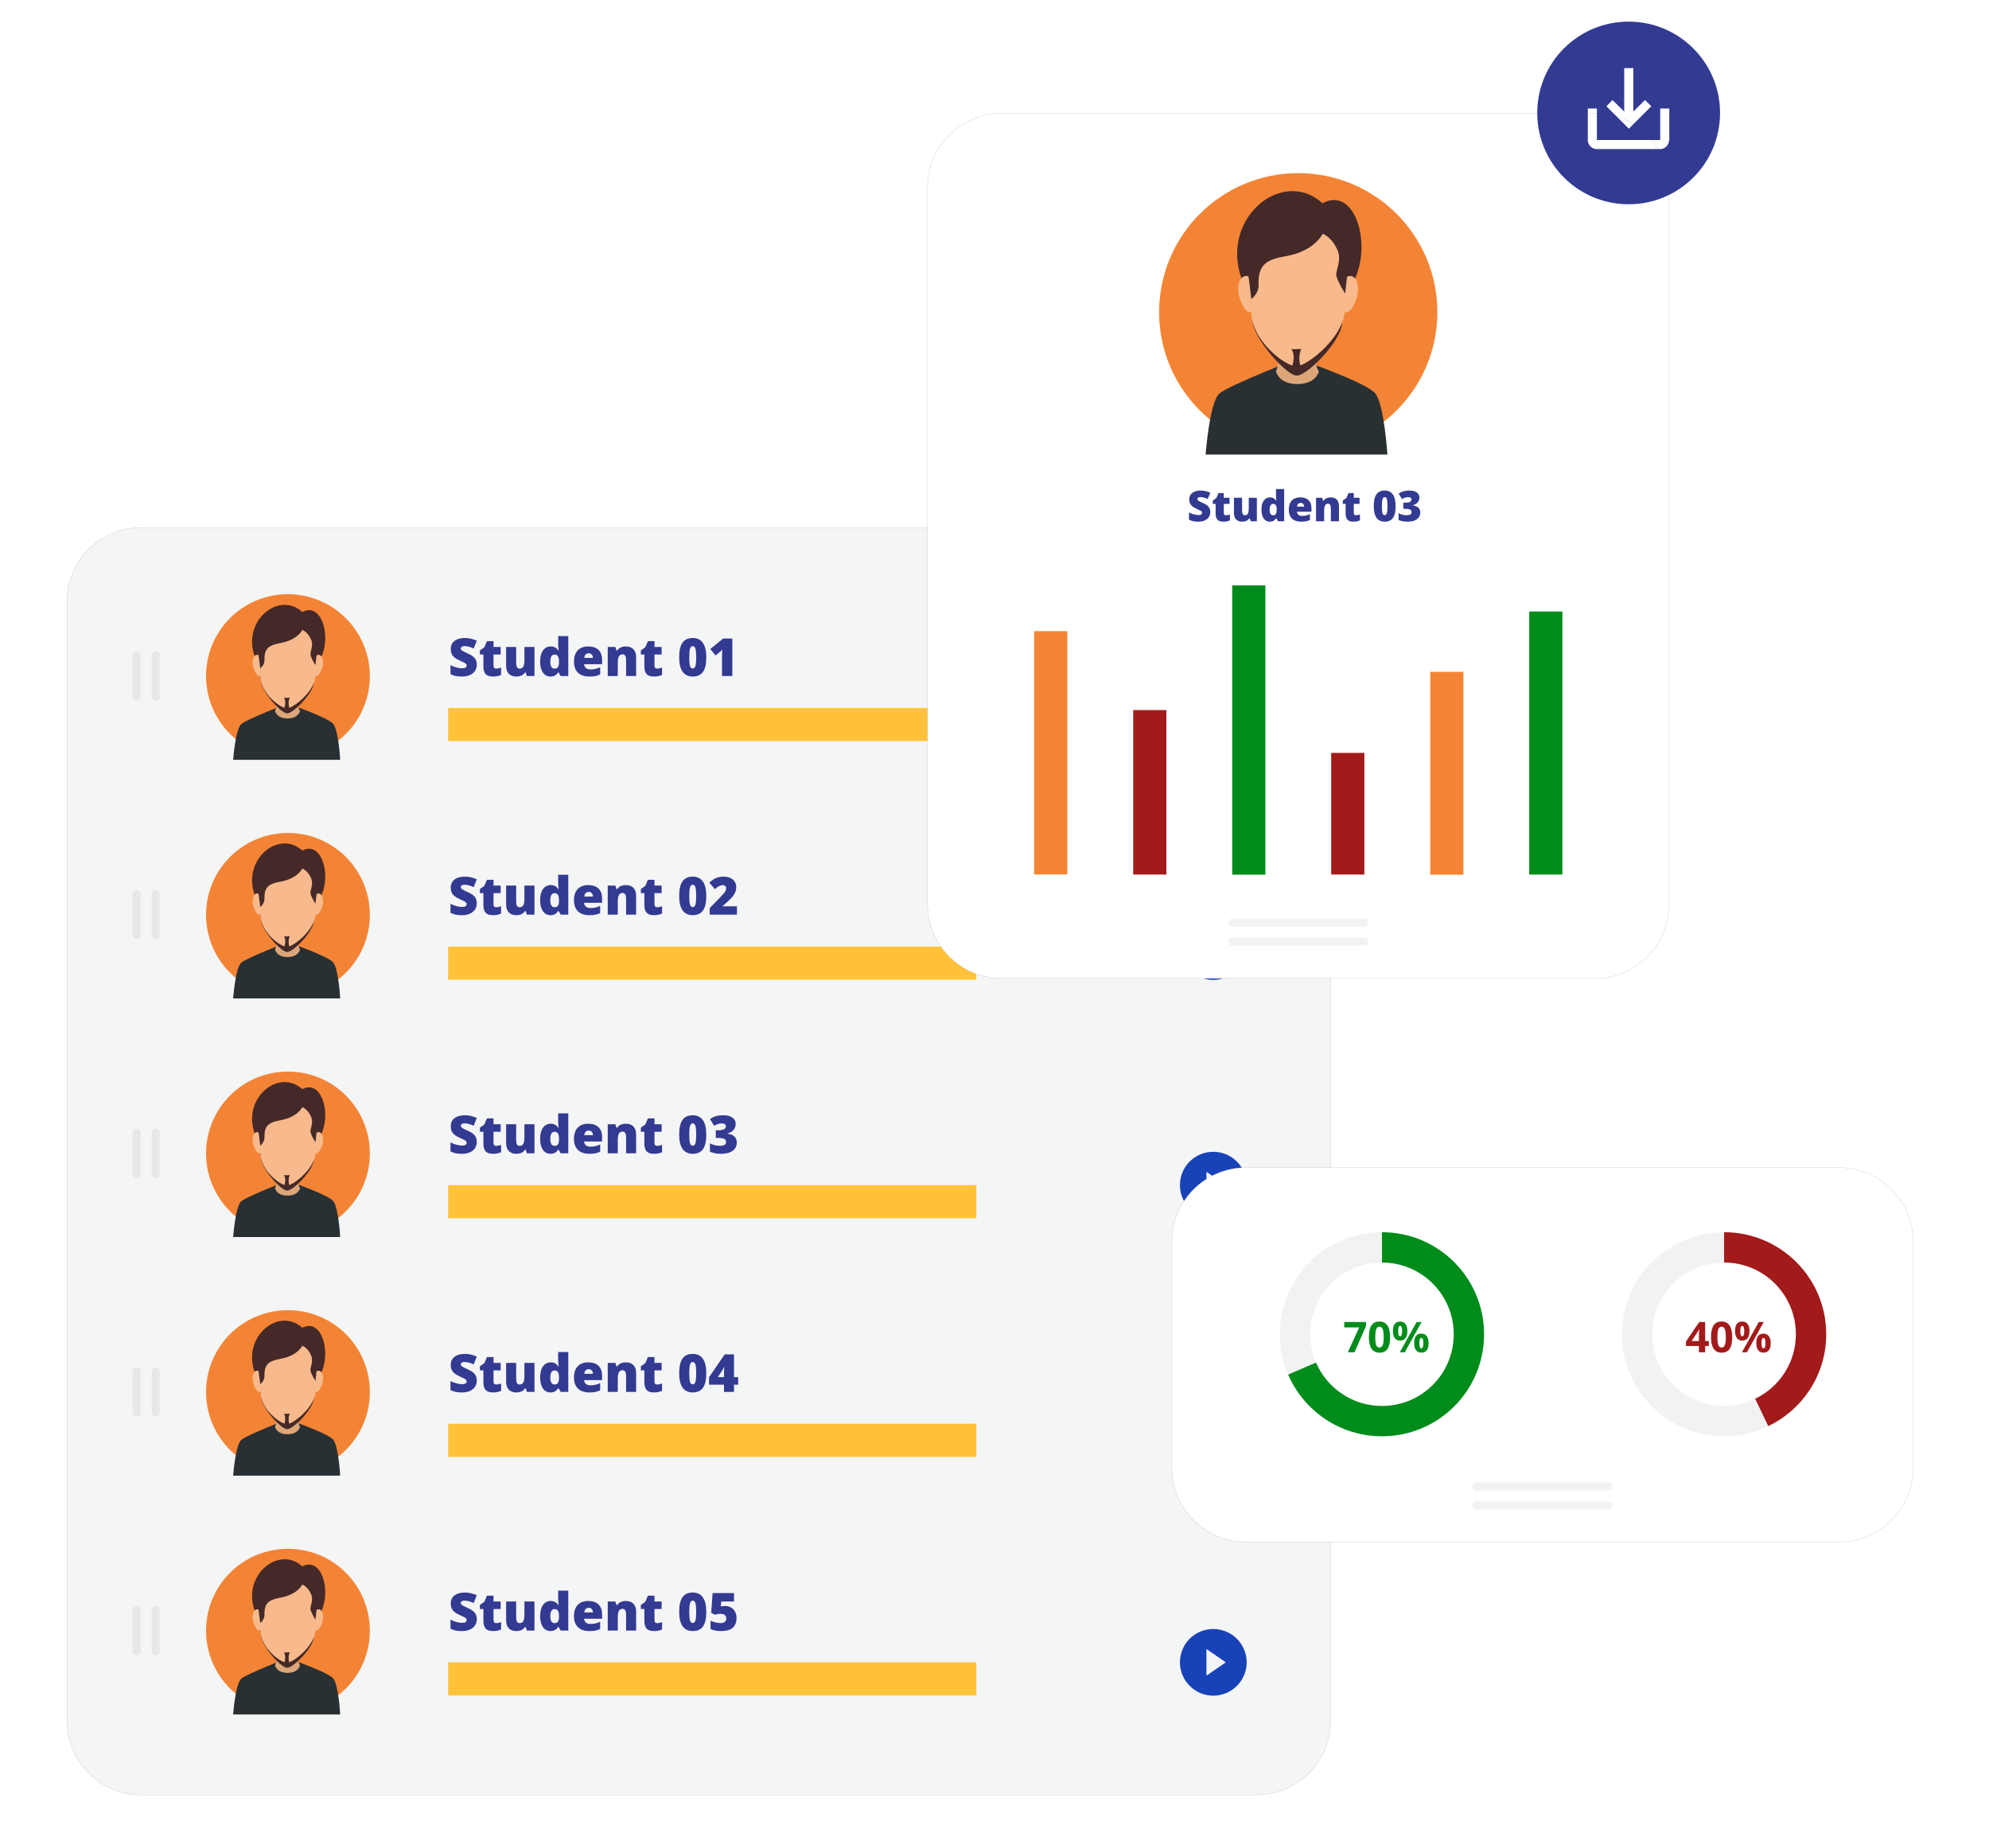 <svg width="536" height="498" viewBox="0 0 536 498" fill="none" xmlns="http://www.w3.org/2000/svg">
<path d="M338.57 483.734H38.037C26.975 483.734 18.038 474.75 18.038 463.751V162.152C18.038 151.099 27.029 142.169 38.037 142.169H338.57C349.632 142.169 358.569 151.153 358.569 162.152V463.696C358.623 474.75 349.632 483.734 338.57 483.734Z" fill="#F4F5F5"/>
<path fill-rule="evenodd" clip-rule="evenodd" d="M38.037 142.196C27.044 142.196 18.065 151.114 18.065 162.152V463.751C18.065 474.735 26.99 483.707 38.037 483.707H338.569C349.617 483.707 358.596 474.735 358.541 463.696V162.152C358.541 151.168 349.617 142.196 338.569 142.196H38.037ZM18.01 162.152C18.01 151.084 27.014 142.142 38.037 142.142H338.569C349.647 142.142 358.596 151.138 358.596 162.152V463.696C358.65 474.765 349.647 483.761 338.569 483.761H38.037C26.959 483.761 18.01 474.765 18.01 463.751V162.152Z" fill="#A7A9AC"/>
<path d="M128.485 179.127C128.485 179.754 128.326 180.311 128.008 180.8C127.69 181.283 127.231 181.661 126.631 181.933C126.032 182.201 125.328 182.334 124.521 182.334C123.848 182.334 123.283 182.288 122.826 182.196C122.37 182.099 121.895 181.933 121.401 181.698V179.265C121.922 179.532 122.464 179.742 123.027 179.894C123.59 180.042 124.106 180.115 124.577 180.115C124.982 180.115 125.28 180.046 125.469 179.908C125.658 179.765 125.753 179.583 125.753 179.362C125.753 179.224 125.713 179.104 125.635 179.002C125.561 178.896 125.439 178.79 125.268 178.684C125.102 178.578 124.655 178.362 123.926 178.035C123.267 177.735 122.771 177.445 122.439 177.164C122.111 176.882 121.867 176.56 121.706 176.196C121.549 175.832 121.47 175.401 121.47 174.903C121.47 173.972 121.809 173.246 122.487 172.726C123.165 172.205 124.097 171.945 125.282 171.945C126.329 171.945 127.397 172.187 128.485 172.67L127.648 174.779C126.703 174.346 125.886 174.129 125.199 174.129C124.844 174.129 124.586 174.191 124.424 174.316C124.263 174.44 124.182 174.594 124.182 174.779C124.182 174.977 124.284 175.154 124.487 175.311C124.694 175.468 125.252 175.753 126.161 176.168C127.032 176.56 127.637 176.982 127.973 177.433C128.315 177.88 128.485 178.445 128.485 179.127Z" fill="#333A92"/>
<path d="M133.729 180.198C134.094 180.198 134.529 180.108 135.037 179.929V181.899C134.672 182.055 134.324 182.166 133.992 182.231C133.665 182.3 133.28 182.334 132.837 182.334C131.928 182.334 131.273 182.113 130.872 181.671C130.471 181.224 130.27 180.539 130.27 179.618V176.389H129.322V175.29L130.526 174.44L131.225 172.795H132.996V174.364H134.919V176.389H132.996V179.438C132.996 179.945 133.24 180.198 133.729 180.198Z" fill="#333A92"/>
<path d="M141.99 182.196L141.651 181.221H141.491C141.265 181.581 140.949 181.857 140.544 182.051C140.142 182.24 139.67 182.334 139.125 182.334C138.263 182.334 137.592 182.085 137.112 181.588C136.633 181.085 136.393 180.378 136.393 179.465V174.364H139.098V178.643C139.098 179.154 139.169 179.542 139.312 179.804C139.46 180.067 139.7 180.198 140.032 180.198C140.498 180.198 140.83 180.016 141.028 179.652C141.226 179.283 141.325 178.664 141.325 177.793V174.364H144.03V182.196H141.99Z" fill="#333A92"/>
<path d="M148.333 182.334C147.775 182.334 147.287 182.175 146.867 181.857C146.452 181.539 146.129 181.072 145.898 180.454C145.672 179.836 145.559 179.115 145.559 178.29C145.559 177.018 145.815 176.023 146.327 175.304C146.839 174.585 147.542 174.226 148.437 174.226C148.875 174.226 149.258 174.313 149.586 174.488C149.918 174.664 150.22 174.958 150.492 175.373H150.547C150.46 174.76 150.416 174.147 150.416 173.534V171.44H153.142V182.196H151.101L150.52 181.207H150.416C149.95 181.959 149.256 182.334 148.333 182.334ZM149.44 180.198C149.874 180.198 150.178 180.062 150.354 179.79C150.533 179.518 150.63 179.099 150.644 178.532V178.318C150.644 177.627 150.545 177.136 150.347 176.846C150.148 176.551 149.837 176.403 149.413 176.403C149.058 176.403 148.781 176.571 148.583 176.908C148.389 177.24 148.292 177.714 148.292 178.332C148.292 178.94 148.391 179.403 148.589 179.721C148.788 180.039 149.071 180.198 149.44 180.198Z" fill="#333A92"/>
<path d="M158.801 182.334C157.495 182.334 156.481 181.989 155.757 181.297C155.037 180.601 154.677 179.613 154.677 178.332C154.677 177.009 155.012 175.995 155.681 175.29C156.349 174.581 157.304 174.226 158.545 174.226C159.725 174.226 160.636 174.534 161.277 175.152C161.923 175.765 162.246 176.65 162.246 177.806V179.009H157.41C157.429 179.447 157.588 179.79 157.887 180.039C158.192 180.288 158.605 180.413 159.126 180.413C159.601 180.413 160.037 180.369 160.433 180.281C160.835 180.189 161.268 180.035 161.734 179.818V181.76C161.31 181.977 160.871 182.127 160.419 182.21C159.967 182.293 159.428 182.334 158.801 182.334ZM158.642 176.064C158.323 176.064 158.056 176.166 157.839 176.369C157.627 176.567 157.502 176.88 157.465 177.309H159.79C159.781 176.931 159.672 176.629 159.465 176.403C159.262 176.177 158.987 176.064 158.642 176.064Z" fill="#333A92"/>
<path d="M168.721 182.196V177.924C168.721 177.403 168.645 177.012 168.493 176.749C168.345 176.482 168.106 176.348 167.773 176.348C167.317 176.348 166.987 176.53 166.784 176.894C166.581 177.258 166.48 177.882 166.48 178.767V182.196H163.775V174.364H165.816L166.155 175.332H166.314C166.544 174.963 166.863 174.687 167.268 174.502C167.679 174.318 168.149 174.226 168.68 174.226C169.547 174.226 170.22 174.477 170.7 174.979C171.184 175.482 171.426 176.189 171.426 177.101V182.196H168.721Z" fill="#333A92"/>
<path d="M177.106 180.198C177.47 180.198 177.906 180.108 178.414 179.929V181.899C178.049 182.055 177.701 182.166 177.369 182.231C177.041 182.3 176.656 182.334 176.214 182.334C175.305 182.334 174.65 182.113 174.249 181.671C173.848 181.224 173.647 180.539 173.647 179.618V176.389H172.699V175.29L173.903 174.44L174.602 172.795H176.373V174.364H178.296V176.389H176.373V179.438C176.373 179.945 176.617 180.198 177.106 180.198Z" fill="#333A92"/>
<path d="M190.334 177.157C190.334 178.945 190.034 180.256 189.434 181.09C188.835 181.919 187.917 182.334 186.681 182.334C185.472 182.334 184.561 181.901 183.948 181.035C183.335 180.164 183.028 178.871 183.028 177.157C183.028 175.359 183.328 174.041 183.927 173.203C184.527 172.364 185.445 171.945 186.681 171.945C187.885 171.945 188.793 172.382 189.406 173.258C190.025 174.129 190.334 175.429 190.334 177.157ZM185.747 177.157C185.747 178.3 185.818 179.085 185.961 179.514C186.104 179.942 186.344 180.157 186.681 180.157C187.022 180.157 187.262 179.936 187.4 179.493C187.543 179.051 187.615 178.272 187.615 177.157C187.615 176.037 187.543 175.253 187.4 174.806C187.257 174.355 187.017 174.129 186.681 174.129C186.344 174.129 186.104 174.346 185.961 174.779C185.818 175.212 185.747 176.005 185.747 177.157Z" fill="#333A92"/>
<path d="M197.349 182.196H194.574V176.846C194.574 176.196 194.588 175.601 194.616 175.062C194.445 175.27 194.233 175.486 193.979 175.712L192.831 176.659L191.413 174.917L194.886 172.09H197.349V182.196Z" fill="#333A92"/>
<path d="M263.096 190.792H120.758V199.722H263.096V190.792Z" fill="#FFC23A"/>
<path d="M317.971 190.792C317.971 195.747 322.003 199.777 326.962 199.777C331.921 199.777 335.954 195.747 335.954 190.792C335.954 185.837 331.921 181.808 326.962 181.808C321.949 181.808 317.971 185.837 317.971 190.792ZM330.341 190.792L325.11 194.386V187.199L330.341 190.792Z" fill="#1842B8"/>
<path fill-rule="evenodd" clip-rule="evenodd" d="M36.838 175.601C37.44 175.601 37.928 176.089 37.928 176.69V187.743C37.928 188.345 37.44 188.832 36.838 188.832C36.236 188.832 35.748 188.345 35.748 187.743V176.69C35.748 176.089 36.236 175.601 36.838 175.601Z" fill="#E6E7E8"/>
<path fill-rule="evenodd" clip-rule="evenodd" d="M41.96 175.601C42.562 175.601 43.05 176.089 43.05 176.69V187.743C43.05 188.345 42.562 188.832 41.96 188.832C41.358 188.832 40.87 188.345 40.87 187.743V176.69C40.87 176.089 41.358 175.601 41.96 175.601Z" fill="#E6E7E8"/>
<path d="M99.669 182.189C99.669 194.386 89.806 204.242 77.599 204.242C65.393 204.242 55.529 194.386 55.529 182.189C55.529 169.993 65.393 160.137 77.599 160.137C89.806 160.192 99.669 170.047 99.669 182.189Z" fill="#F48435"/>
<path d="M89.806 195.094C88.443 193.352 77.436 189.595 77.436 189.595C77.436 189.595 66.7 193.787 65.066 195.094C63.431 196.401 62.831 204.786 62.831 204.786H91.659C91.713 204.786 91.222 196.837 89.806 195.094Z" fill="#293033"/>
<path d="M80.869 191.609C80.869 191.609 80.433 193.624 77.49 193.624C74.493 193.624 74.112 191.609 74.112 191.609C74.112 191.609 74.929 189.976 74.112 188.016C73.294 186.11 81.904 185.674 80.923 188.016C79.833 190.357 80.869 191.609 80.869 191.609Z" fill="#DCA678"/>
<path d="M84.574 183.986C84.792 181.101 86.645 176.908 86.645 176.908C89.261 171.082 86.536 162.261 81.468 164.929C75.201 159.212 65.229 167.216 68.608 176.799C68.608 176.799 70.188 180.665 70.351 183.551C70.515 186.437 75.637 192.154 77.327 192.263C78.961 192.372 84.356 186.872 84.574 183.986Z" fill="#442928"/>
<path d="M87.081 178.596C87.081 180.121 85.991 182.244 85.283 182.244C84.574 182.244 83.975 180.992 83.975 179.467C83.975 177.943 84.738 177.126 85.283 176.69C85.937 176.091 87.081 176.69 87.081 178.596Z" fill="#F8BA8C"/>
<path d="M68.063 178.596C68.063 180.121 69.153 182.244 69.861 182.244C70.57 182.244 71.169 180.992 71.169 179.467C71.169 177.943 70.406 177.126 69.861 176.69C69.207 176.091 68.063 176.69 68.063 178.596Z" fill="#F8BA8C"/>
<path d="M77.599 166.454C72.422 166.454 70.188 170.047 70.188 175.438C70.188 178.16 70.188 180.338 70.188 182.19C70.188 186.872 75.583 190.902 77.327 190.902C79.016 190.902 85.065 186.219 85.065 181.754C85.065 180.012 85.065 177.997 85.065 175.438C85.01 170.047 82.776 166.454 77.599 166.454Z" fill="#F8BA8C"/>
<path d="M85.01 179.249L85.446 175.329C85.446 169.938 82.721 165.963 77.544 165.963C72.368 165.963 69.588 170.537 69.588 175.928L70.133 180.12C70.133 180.12 71.332 179.304 71.278 177.779C71.169 174.349 72.967 173.804 75.801 173.26C80.269 172.388 81.468 169.775 81.468 169.775C81.468 169.775 82.939 170.265 83.866 172.443C84.465 173.859 83.702 175.383 83.648 176.254C83.648 177.126 85.01 179.249 85.01 179.249Z" fill="#442928"/>
<path d="M78.09 188.016C77.654 188.07 76.782 188.125 76.509 188.016C77.327 189.268 76.509 191.119 76.509 191.119H78.09C78.09 191.119 77.381 189.595 78.09 188.016Z" fill="#442928"/>
<path d="M128.485 243.44C128.485 244.066 128.326 244.624 128.008 245.113C127.69 245.596 127.231 245.974 126.631 246.246C126.032 246.514 125.328 246.647 124.521 246.647C123.848 246.647 123.283 246.601 122.826 246.509C122.37 246.412 121.895 246.246 121.401 246.011V243.578C121.922 243.845 122.464 244.055 123.027 244.207C123.59 244.355 124.106 244.428 124.577 244.428C124.982 244.428 125.28 244.359 125.469 244.221C125.658 244.078 125.753 243.896 125.753 243.675C125.753 243.537 125.713 243.417 125.635 243.315C125.561 243.209 125.439 243.103 125.268 242.997C125.102 242.891 124.655 242.675 123.926 242.348C123.267 242.048 122.771 241.758 122.439 241.477C122.111 241.195 121.867 240.873 121.706 240.509C121.549 240.145 121.47 239.714 121.47 239.216C121.47 238.285 121.809 237.559 122.487 237.039C123.165 236.518 124.097 236.258 125.282 236.258C126.329 236.258 127.397 236.499 128.485 236.983L127.648 239.092C126.703 238.659 125.886 238.442 125.199 238.442C124.844 238.442 124.586 238.504 124.424 238.629C124.263 238.753 124.182 238.907 124.182 239.092C124.182 239.29 124.284 239.467 124.487 239.624C124.694 239.781 125.252 240.066 126.161 240.481C127.032 240.873 127.637 241.295 127.973 241.746C128.315 242.193 128.485 242.758 128.485 243.44Z" fill="#333A92"/>
<path d="M133.729 244.511C134.094 244.511 134.529 244.421 135.037 244.242V246.212C134.672 246.368 134.324 246.479 133.992 246.543C133.665 246.613 133.28 246.647 132.837 246.647C131.928 246.647 131.273 246.426 130.872 245.984C130.471 245.537 130.27 244.852 130.27 243.931V240.702H129.322V239.603L130.526 238.753L131.225 237.108H132.996V238.677H134.919V240.702H132.996V243.751C132.996 244.258 133.24 244.511 133.729 244.511Z" fill="#333A92"/>
<path d="M141.99 246.509L141.651 245.534H141.491C141.265 245.894 140.949 246.17 140.544 246.364C140.142 246.553 139.67 246.647 139.125 246.647C138.263 246.647 137.592 246.398 137.112 245.901C136.633 245.398 136.393 244.691 136.393 243.778V238.677H139.098V242.956C139.098 243.467 139.169 243.854 139.312 244.117C139.46 244.38 139.7 244.511 140.032 244.511C140.498 244.511 140.83 244.329 141.028 243.965C141.226 243.596 141.325 242.977 141.325 242.106V238.677H144.03V246.509H141.99Z" fill="#333A92"/>
<path d="M148.333 246.647C147.775 246.647 147.287 246.488 146.867 246.17C146.452 245.852 146.129 245.384 145.898 244.767C145.672 244.149 145.559 243.428 145.559 242.603C145.559 241.331 145.815 240.336 146.327 239.617C146.839 238.898 147.542 238.539 148.437 238.539C148.875 238.539 149.258 238.626 149.586 238.801C149.918 238.977 150.22 239.271 150.492 239.686H150.547C150.46 239.073 150.416 238.46 150.416 237.847V235.753H153.142V246.509H151.101L150.52 245.52H150.416C149.95 246.272 149.256 246.647 148.333 246.647ZM149.44 244.511C149.874 244.511 150.178 244.375 150.354 244.103C150.533 243.831 150.63 243.412 150.644 242.845V242.631C150.644 241.94 150.545 241.449 150.347 241.159C150.148 240.864 149.837 240.716 149.413 240.716C149.058 240.716 148.781 240.884 148.583 241.221C148.389 241.553 148.292 242.027 148.292 242.645C148.292 243.253 148.391 243.716 148.589 244.034C148.788 244.352 149.071 244.511 149.44 244.511Z" fill="#333A92"/>
<path d="M158.801 246.647C157.495 246.647 156.481 246.302 155.757 245.61C155.037 244.914 154.677 243.926 154.677 242.645C154.677 241.322 155.012 240.308 155.681 239.603C156.349 238.894 157.304 238.539 158.545 238.539C159.725 238.539 160.636 238.847 161.277 239.465C161.923 240.078 162.246 240.963 162.246 242.119V243.322H157.41C157.429 243.76 157.588 244.103 157.887 244.352C158.192 244.601 158.605 244.725 159.126 244.725C159.601 244.725 160.037 244.682 160.433 244.594C160.835 244.502 161.268 244.348 161.734 244.131V246.073C161.31 246.29 160.871 246.44 160.419 246.523C159.967 246.606 159.428 246.647 158.801 246.647ZM158.641 240.377C158.323 240.377 158.056 240.479 157.839 240.682C157.627 240.88 157.502 241.193 157.465 241.622H159.79C159.781 241.244 159.672 240.942 159.465 240.716C159.262 240.49 158.987 240.377 158.641 240.377Z" fill="#333A92"/>
<path d="M168.721 246.509V242.237C168.721 241.716 168.645 241.324 168.493 241.062C168.345 240.795 168.106 240.661 167.773 240.661C167.317 240.661 166.987 240.843 166.784 241.207C166.581 241.571 166.48 242.195 166.48 243.08V246.509H163.775V238.677H165.816L166.155 239.645H166.314C166.544 239.276 166.863 239 167.268 238.815C167.679 238.631 168.149 238.539 168.68 238.539C169.547 238.539 170.22 238.79 170.7 239.292C171.184 239.794 171.426 240.502 171.426 241.414V246.509H168.721Z" fill="#333A92"/>
<path d="M177.106 244.511C177.47 244.511 177.906 244.421 178.414 244.242V246.212C178.049 246.368 177.701 246.479 177.369 246.543C177.041 246.613 176.656 246.647 176.214 246.647C175.305 246.647 174.65 246.426 174.249 245.984C173.848 245.537 173.647 244.852 173.647 243.931V240.702H172.699V239.603L173.903 238.753L174.602 237.108H176.373V238.677H178.296V240.702H176.373V243.751C176.373 244.258 176.617 244.511 177.106 244.511Z" fill="#333A92"/>
<path d="M190.334 241.47C190.334 243.258 190.034 244.569 189.434 245.403C188.835 246.232 187.917 246.647 186.681 246.647C185.472 246.647 184.561 246.214 183.948 245.348C183.335 244.477 183.028 243.184 183.028 241.47C183.028 239.672 183.328 238.354 183.927 237.516C184.527 236.677 185.445 236.258 186.681 236.258C187.884 236.258 188.793 236.695 189.406 237.571C190.025 238.442 190.334 239.741 190.334 241.47ZM185.747 241.47C185.747 242.613 185.818 243.398 185.961 243.827C186.104 244.255 186.344 244.47 186.681 244.47C187.022 244.47 187.262 244.249 187.4 243.806C187.543 243.364 187.615 242.585 187.615 241.47C187.615 240.35 187.543 239.566 187.4 239.119C187.257 238.668 187.017 238.442 186.681 238.442C186.344 238.442 186.104 238.659 185.961 239.092C185.818 239.525 185.747 240.318 185.747 241.47Z" fill="#333A92"/>
<path d="M198.594 246.509H191.254V244.712L193.723 242.216C194.429 241.479 194.89 240.977 195.107 240.709C195.324 240.437 195.474 240.205 195.557 240.011C195.644 239.818 195.688 239.615 195.688 239.403C195.688 239.14 195.603 238.933 195.432 238.781C195.262 238.629 195.022 238.553 194.713 238.553C194.394 238.553 194.072 238.645 193.744 238.829C193.421 239.009 193.055 239.276 192.644 239.631L191.143 237.875C191.664 237.41 192.102 237.078 192.457 236.88C192.813 236.677 193.198 236.523 193.613 236.417C194.032 236.311 194.503 236.258 195.024 236.258C195.679 236.258 196.262 236.373 196.774 236.603C197.291 236.834 197.69 237.163 197.971 237.592C198.257 238.016 198.4 238.493 198.4 239.023C198.4 239.419 198.349 239.785 198.248 240.122C198.151 240.458 197.999 240.79 197.791 241.117C197.584 241.44 197.307 241.781 196.961 242.14C196.62 242.5 195.889 243.182 194.768 244.186V244.255H198.594V246.509Z" fill="#333A92"/>
<path d="M263.096 255.098H120.758V264.028H263.096V255.098Z" fill="#FFC23A"/>
<path d="M317.971 255.098C317.971 260.053 322.003 264.082 326.962 264.082C331.921 264.082 335.954 260.053 335.954 255.098C335.954 250.143 331.867 246.114 326.908 246.114C321.949 246.114 317.971 250.143 317.971 255.098ZM330.341 255.098L325.11 258.692V251.504L330.341 255.098Z" fill="#1842B8"/>
<path fill-rule="evenodd" clip-rule="evenodd" d="M36.838 239.906C37.44 239.906 37.928 240.394 37.928 240.995V252.049C37.928 252.65 37.44 253.138 36.838 253.138C36.236 253.138 35.748 252.65 35.748 252.049V240.995C35.748 240.394 36.236 239.906 36.838 239.906Z" fill="#E6E7E8"/>
<path fill-rule="evenodd" clip-rule="evenodd" d="M41.96 239.906C42.562 239.906 43.05 240.394 43.05 240.995V252.049C43.05 252.65 42.562 253.138 41.96 253.138C41.358 253.138 40.87 252.65 40.87 252.049V240.995C40.87 240.394 41.358 239.906 41.96 239.906Z" fill="#E6E7E8"/>
<path d="M99.669 246.549C99.669 258.746 89.806 268.602 77.599 268.602C65.393 268.602 55.529 258.746 55.529 246.549C55.529 234.353 65.393 224.497 77.599 224.497C89.806 224.497 99.669 234.353 99.669 246.549Z" fill="#F48435"/>
<path d="M89.806 259.399C88.443 257.657 77.436 253.9 77.436 253.9C77.436 253.9 66.7 258.093 65.066 259.399C63.431 260.706 62.831 269.091 62.831 269.091H91.659C91.713 269.091 91.222 261.142 89.806 259.399Z" fill="#293033"/>
<path d="M80.869 255.915C80.869 255.915 80.433 257.929 77.49 257.929C74.493 257.929 74.112 255.915 74.112 255.915C74.112 255.915 74.929 254.281 74.112 252.321C73.294 250.415 81.904 249.98 80.923 252.321C79.833 254.662 80.869 255.915 80.869 255.915Z" fill="#DCA678"/>
<path d="M84.574 248.292C84.792 245.406 86.645 241.213 86.645 241.213C89.261 235.387 86.536 226.566 81.468 229.234C75.201 223.517 65.229 231.521 68.608 241.104C68.608 241.104 70.188 244.97 70.351 247.856C70.515 250.742 75.637 256.459 77.327 256.568C78.961 256.677 84.356 251.177 84.574 248.292Z" fill="#442928"/>
<path d="M87.081 242.901C87.081 244.426 85.991 246.549 85.283 246.549C84.574 246.549 83.975 245.297 83.975 243.772C83.975 242.248 84.738 241.431 85.283 240.995C85.937 240.396 87.081 240.995 87.081 242.901Z" fill="#F8BA8C"/>
<path d="M68.063 242.901C68.063 244.426 69.153 246.549 69.861 246.549C70.57 246.549 71.169 245.297 71.169 243.772C71.169 242.248 70.406 241.431 69.861 240.995C69.207 240.396 68.063 240.995 68.063 242.901Z" fill="#F8BA8C"/>
<path d="M77.599 230.759C72.422 230.759 70.188 234.352 70.188 239.743C70.188 242.466 70.188 244.644 70.188 246.495C70.188 251.178 75.583 255.207 77.327 255.207C79.016 255.207 85.065 250.524 85.065 246.059C85.065 244.317 85.065 242.302 85.065 239.743C85.01 234.352 82.776 230.759 77.599 230.759Z" fill="#F8BA8C"/>
<path d="M85.01 243.554L85.446 239.634C85.446 234.243 82.721 230.269 77.544 230.269C72.368 230.269 69.588 234.842 69.588 240.233L70.133 244.426C70.133 244.426 71.332 243.609 71.278 242.084C71.169 238.654 72.967 238.109 75.801 237.565C80.269 236.694 81.468 234.08 81.468 234.08C81.468 234.08 82.939 234.57 83.866 236.748C84.465 238.164 83.702 239.688 83.648 240.56C83.648 241.431 85.01 243.554 85.01 243.554Z" fill="#442928"/>
<path d="M78.09 252.321C77.654 252.375 76.782 252.43 76.509 252.321C77.327 253.573 76.509 255.424 76.509 255.424H78.09C78.09 255.424 77.381 253.9 78.09 252.321Z" fill="#442928"/>
<path d="M128.485 307.753C128.485 308.38 128.326 308.937 128.008 309.426C127.69 309.91 127.231 310.287 126.631 310.559C126.032 310.827 125.328 310.96 124.521 310.96C123.848 310.96 123.283 310.914 122.826 310.822C122.37 310.725 121.895 310.559 121.401 310.324V307.891C121.922 308.158 122.464 308.368 123.027 308.52C123.59 308.668 124.106 308.741 124.577 308.741C124.982 308.741 125.28 308.672 125.469 308.534C125.658 308.391 125.753 308.209 125.753 307.988C125.753 307.85 125.713 307.73 125.635 307.628C125.561 307.522 125.439 307.416 125.268 307.31C125.102 307.204 124.655 306.988 123.926 306.661C123.267 306.361 122.771 306.071 122.439 305.79C122.111 305.508 121.867 305.186 121.706 304.822C121.549 304.458 121.47 304.027 121.47 303.529C121.47 302.598 121.809 301.872 122.487 301.352C123.165 300.831 124.097 300.571 125.282 300.571C126.329 300.571 127.397 300.812 128.485 301.296L127.648 303.405C126.703 302.972 125.886 302.755 125.199 302.755C124.844 302.755 124.586 302.817 124.424 302.942C124.263 303.066 124.182 303.22 124.182 303.405C124.182 303.603 124.284 303.78 124.487 303.937C124.694 304.094 125.252 304.379 126.161 304.794C127.032 305.186 127.637 305.608 127.973 306.059C128.315 306.506 128.485 307.071 128.485 307.753Z" fill="#333A92"/>
<path d="M133.729 308.824C134.094 308.824 134.529 308.734 135.037 308.555V310.525C134.672 310.681 134.324 310.792 133.992 310.857C133.665 310.926 133.28 310.96 132.837 310.96C131.928 310.96 131.273 310.739 130.872 310.297C130.471 309.85 130.27 309.165 130.27 308.244V305.015H129.322V303.916L130.526 303.066L131.225 301.421H132.996V302.99H134.919V305.015H132.996V308.064C132.996 308.571 133.24 308.824 133.729 308.824Z" fill="#333A92"/>
<path d="M141.99 310.822L141.651 309.847H141.491C141.265 310.207 140.949 310.483 140.544 310.677C140.142 310.866 139.67 310.96 139.125 310.96C138.263 310.96 137.592 310.711 137.112 310.214C136.633 309.711 136.393 309.004 136.393 308.091V302.99H139.098V307.269C139.098 307.78 139.169 308.168 139.312 308.43C139.46 308.693 139.7 308.824 140.032 308.824C140.498 308.824 140.83 308.642 141.028 308.278C141.226 307.909 141.325 307.29 141.325 306.419V302.99H144.03V310.822H141.99Z" fill="#333A92"/>
<path d="M148.333 310.96C147.775 310.96 147.287 310.801 146.867 310.483C146.452 310.165 146.129 309.698 145.898 309.08C145.672 308.462 145.559 307.741 145.559 306.916C145.559 305.644 145.815 304.649 146.327 303.93C146.839 303.211 147.542 302.852 148.437 302.852C148.875 302.852 149.258 302.939 149.586 303.114C149.918 303.29 150.22 303.584 150.492 303.999H150.547C150.46 303.386 150.416 302.773 150.416 302.16V300.066H153.142V310.822H151.101L150.52 309.833H150.416C149.95 310.585 149.256 310.96 148.333 310.96ZM149.44 308.824C149.874 308.824 150.178 308.688 150.354 308.416C150.533 308.144 150.63 307.725 150.644 307.158V306.944C150.644 306.253 150.545 305.762 150.347 305.472C150.148 305.177 149.837 305.029 149.413 305.029C149.058 305.029 148.781 305.197 148.583 305.534C148.389 305.866 148.292 306.34 148.292 306.958C148.292 307.566 148.391 308.029 148.589 308.347C148.788 308.665 149.071 308.824 149.44 308.824Z" fill="#333A92"/>
<path d="M158.801 310.96C157.495 310.96 156.481 310.615 155.757 309.923C155.037 309.227 154.677 308.239 154.677 306.958C154.677 305.635 155.012 304.621 155.681 303.916C156.349 303.207 157.304 302.852 158.545 302.852C159.725 302.852 160.636 303.16 161.277 303.778C161.923 304.391 162.246 305.276 162.246 306.432V307.635H157.41C157.429 308.073 157.588 308.416 157.887 308.665C158.192 308.914 158.605 309.039 159.126 309.039C159.601 309.039 160.037 308.995 160.433 308.907C160.835 308.815 161.268 308.661 161.734 308.444V310.386C161.31 310.603 160.871 310.753 160.419 310.836C159.967 310.919 159.428 310.96 158.801 310.96ZM158.641 304.69C158.323 304.69 158.056 304.792 157.839 304.995C157.627 305.193 157.502 305.506 157.465 305.935H159.79C159.781 305.557 159.672 305.255 159.465 305.029C159.262 304.803 158.987 304.69 158.641 304.69Z" fill="#333A92"/>
<path d="M168.721 310.822V306.55C168.721 306.029 168.645 305.638 168.493 305.375C168.345 305.108 168.106 304.974 167.773 304.974C167.317 304.974 166.987 305.156 166.784 305.52C166.581 305.884 166.48 306.508 166.48 307.393V310.822H163.775V302.99H165.816L166.155 303.958H166.314C166.544 303.589 166.863 303.313 167.268 303.128C167.679 302.944 168.149 302.852 168.68 302.852C169.547 302.852 170.22 303.103 170.7 303.605C171.184 304.108 171.426 304.815 171.426 305.727V310.822H168.721Z" fill="#333A92"/>
<path d="M177.106 308.824C177.47 308.824 177.906 308.734 178.414 308.555V310.525C178.049 310.681 177.701 310.792 177.369 310.857C177.041 310.926 176.656 310.96 176.214 310.96C175.305 310.96 174.65 310.739 174.249 310.297C173.848 309.85 173.647 309.165 173.647 308.244V305.015H172.699V303.916L173.903 303.066L174.602 301.421H176.373V302.99H178.296V305.015H176.373V308.064C176.373 308.571 176.617 308.824 177.106 308.824Z" fill="#333A92"/>
<path d="M190.334 305.783C190.334 307.571 190.034 308.882 189.434 309.716C188.835 310.545 187.917 310.96 186.681 310.96C185.472 310.96 184.561 310.527 183.948 309.661C183.335 308.79 183.028 307.497 183.028 305.783C183.028 303.985 183.328 302.667 183.927 301.829C184.527 300.99 185.445 300.571 186.681 300.571C187.884 300.571 188.793 301.008 189.406 301.884C190.025 302.755 190.334 304.055 190.334 305.783ZM185.747 305.783C185.747 306.926 185.818 307.711 185.961 308.14C186.104 308.568 186.344 308.783 186.681 308.783C187.022 308.783 187.262 308.562 187.4 308.119C187.543 307.677 187.615 306.898 187.615 305.783C187.615 304.663 187.543 303.879 187.4 303.432C187.257 302.981 187.017 302.755 186.681 302.755C186.344 302.755 186.104 302.972 185.961 303.405C185.818 303.838 185.747 304.631 185.747 305.783Z" fill="#333A92"/>
<path d="M198.255 302.907C198.255 303.534 198.063 304.073 197.681 304.525C197.298 304.972 196.744 305.296 196.02 305.499V305.541C197.708 305.753 198.552 306.55 198.552 307.933C198.552 308.873 198.179 309.612 197.432 310.151C196.689 310.691 195.656 310.96 194.332 310.96C193.788 310.96 193.283 310.921 192.817 310.843C192.356 310.764 191.856 310.622 191.316 310.414V308.147C191.759 308.373 192.208 308.541 192.665 308.651C193.126 308.757 193.55 308.81 193.938 308.81C194.537 308.81 194.973 308.727 195.245 308.562C195.522 308.391 195.66 308.126 195.66 307.767C195.66 307.49 195.589 307.278 195.446 307.131C195.303 306.979 195.072 306.866 194.754 306.792C194.436 306.714 194.021 306.674 193.509 306.674H192.886V304.621H193.523C194.911 304.621 195.605 304.266 195.605 303.557C195.605 303.29 195.501 303.091 195.294 302.962C195.091 302.833 194.816 302.769 194.471 302.769C193.825 302.769 193.156 302.985 192.464 303.419L191.33 301.594C191.865 301.225 192.411 300.962 192.969 300.806C193.532 300.649 194.175 300.571 194.899 300.571C195.946 300.571 196.767 300.778 197.362 301.193C197.957 301.607 198.255 302.179 198.255 302.907Z" fill="#333A92"/>
<path d="M263.096 319.404H120.758V328.334H263.096V319.404Z" fill="#FFC23A"/>
<path d="M317.971 319.404C317.971 324.359 322.003 328.388 326.962 328.388C331.921 328.388 335.954 324.359 335.954 319.404C335.954 314.449 331.921 310.419 326.962 310.419C321.949 310.419 317.971 314.449 317.971 319.404ZM330.341 319.404L325.11 322.997V315.81L330.341 319.404Z" fill="#1842B8"/>
<path fill-rule="evenodd" clip-rule="evenodd" d="M36.838 304.212C37.44 304.212 37.928 304.7 37.928 305.301V316.355C37.928 316.956 37.44 317.444 36.838 317.444C36.236 317.444 35.748 316.956 35.748 316.355V305.301C35.748 304.7 36.236 304.212 36.838 304.212Z" fill="#E6E7E8"/>
<path fill-rule="evenodd" clip-rule="evenodd" d="M41.96 304.212C42.562 304.212 43.05 304.7 43.05 305.301V316.355C43.05 316.956 42.562 317.444 41.96 317.444C41.358 317.444 40.87 316.956 40.87 316.355V305.301C40.87 304.7 41.358 304.212 41.96 304.212Z" fill="#E6E7E8"/>
<path d="M99.669 310.855C99.669 323.052 89.806 332.907 77.599 332.907C65.393 332.907 55.529 323.052 55.529 310.855C55.529 298.658 65.393 288.803 77.599 288.803C89.806 288.803 99.669 298.658 99.669 310.855Z" fill="#F48435"/>
<path d="M89.806 323.705C88.443 321.963 77.436 318.206 77.436 318.206C77.436 318.206 66.7 322.398 65.066 323.705C63.431 325.012 62.831 333.397 62.831 333.397H91.659C91.713 333.397 91.222 325.447 89.806 323.705Z" fill="#293033"/>
<path d="M80.869 320.22C80.869 320.22 80.433 322.235 77.49 322.235C74.493 322.235 74.112 320.22 74.112 320.22C74.112 320.22 74.929 318.587 74.112 316.627C73.294 314.721 81.904 314.285 80.923 316.627C79.833 318.968 80.869 320.22 80.869 320.22Z" fill="#DCA678"/>
<path d="M84.574 312.597C84.792 309.711 86.645 305.519 86.645 305.519C89.261 299.693 86.536 290.872 81.468 293.54C75.201 287.822 65.229 295.827 68.608 305.41C68.608 305.41 70.188 309.276 70.351 312.162C70.515 315.047 75.637 320.765 77.327 320.874C78.961 320.983 84.356 315.483 84.574 312.597Z" fill="#442928"/>
<path d="M87.081 307.207C87.081 308.732 85.991 310.855 85.283 310.855C84.574 310.855 83.975 309.603 83.975 308.078C83.975 306.554 84.738 305.737 85.283 305.301C85.937 304.757 87.081 305.301 87.081 307.207Z" fill="#F8BA8C"/>
<path d="M68.063 307.207C68.063 308.732 69.153 310.855 69.861 310.855C70.57 310.855 71.169 309.603 71.169 308.078C71.169 306.554 70.406 305.737 69.861 305.301C69.207 304.757 68.063 305.301 68.063 307.207Z" fill="#F8BA8C"/>
<path d="M77.599 295.064C72.422 295.064 70.188 298.658 70.188 304.049C70.188 306.771 70.188 308.949 70.188 310.8C70.188 315.483 75.583 319.512 77.327 319.512C79.016 319.512 85.065 314.83 85.065 310.365C85.065 308.622 85.065 306.608 85.065 304.049C85.01 298.658 82.776 295.064 77.599 295.064Z" fill="#F8BA8C"/>
<path d="M85.01 307.86L85.446 303.94C85.446 298.549 82.721 294.574 77.544 294.574C72.368 294.574 69.588 299.148 69.588 304.539L70.133 308.731C70.133 308.731 71.332 307.914 71.278 306.39C71.169 302.96 72.967 302.415 75.801 301.871C80.269 300.999 81.468 298.386 81.468 298.386C81.468 298.386 82.939 298.876 83.866 301.054C84.465 302.469 83.702 303.994 83.648 304.865C83.648 305.736 85.01 307.86 85.01 307.86Z" fill="#442928"/>
<path d="M78.09 316.681C77.654 316.736 76.782 316.79 76.509 316.681C77.327 317.934 76.509 319.785 76.509 319.785H78.09C78.09 319.73 77.381 318.206 78.09 316.681Z" fill="#442928"/>
<path d="M128.485 372.066C128.485 372.693 128.326 373.251 128.008 373.739C127.69 374.223 127.231 374.601 126.631 374.873C126.032 375.14 125.328 375.274 124.521 375.274C123.848 375.274 123.283 375.228 122.826 375.135C122.37 375.039 121.895 374.873 121.401 374.638V372.204C121.922 372.472 122.464 372.681 123.027 372.834C123.59 372.981 124.106 373.055 124.577 373.055C124.982 373.055 125.28 372.986 125.469 372.847C125.658 372.704 125.753 372.522 125.753 372.301C125.753 372.163 125.713 372.043 125.635 371.942C125.561 371.836 125.439 371.73 125.268 371.624C125.102 371.518 124.655 371.301 123.926 370.974C123.267 370.674 122.771 370.384 122.439 370.103C122.111 369.822 121.867 369.499 121.706 369.135C121.549 368.771 121.47 368.34 121.47 367.843C121.47 366.912 121.809 366.186 122.487 365.665C123.165 365.144 124.097 364.884 125.282 364.884C126.329 364.884 127.397 365.126 128.485 365.61L127.648 367.718C126.703 367.285 125.886 367.068 125.199 367.068C124.844 367.068 124.586 367.131 124.424 367.255C124.263 367.379 124.182 367.534 124.182 367.718C124.182 367.916 124.284 368.094 124.487 368.25C124.694 368.407 125.252 368.693 126.161 369.108C127.032 369.499 127.637 369.921 127.973 370.373C128.315 370.82 128.485 371.384 128.485 372.066Z" fill="#333A92"/>
<path d="M133.729 373.138C134.094 373.138 134.529 373.048 135.037 372.868V374.838C134.672 374.995 134.324 375.105 133.992 375.17C133.665 375.239 133.28 375.274 132.837 375.274C131.928 375.274 131.273 375.052 130.872 374.61C130.471 374.163 130.27 373.479 130.27 372.557V369.329H129.322V368.23L130.526 367.379L131.225 365.734H132.996V367.303H134.919V369.329H132.996V372.377C132.996 372.884 133.24 373.138 133.729 373.138Z" fill="#333A92"/>
<path d="M141.99 375.135L141.651 374.161H141.491C141.265 374.52 140.949 374.797 140.544 374.99C140.142 375.179 139.67 375.274 139.125 375.274C138.263 375.274 137.592 375.025 137.112 374.527C136.633 374.025 136.393 373.317 136.393 372.405V367.303H139.098V371.582C139.098 372.094 139.169 372.481 139.312 372.744C139.46 373.006 139.7 373.138 140.032 373.138C140.498 373.138 140.83 372.956 141.028 372.592C141.226 372.223 141.325 371.603 141.325 370.732V367.303H144.03V375.135H141.99Z" fill="#333A92"/>
<path d="M148.333 375.274C147.775 375.274 147.287 375.115 146.867 374.797C146.452 374.479 146.129 374.011 145.898 373.393C145.672 372.776 145.559 372.055 145.559 371.23C145.559 369.958 145.815 368.962 146.327 368.244C146.839 367.525 147.542 367.165 148.437 367.165C148.875 367.165 149.258 367.253 149.586 367.428C149.918 367.603 150.22 367.898 150.492 368.313H150.547C150.46 367.7 150.416 367.087 150.416 366.474V364.379H153.142V375.135H151.101L150.52 374.147H150.416C149.95 374.898 149.256 375.274 148.333 375.274ZM149.44 373.138C149.874 373.138 150.178 373.002 150.354 372.73C150.533 372.458 150.63 372.039 150.644 371.472V371.257C150.644 370.566 150.545 370.075 150.347 369.785C150.148 369.49 149.837 369.343 149.413 369.343C149.058 369.343 148.781 369.511 148.583 369.847C148.389 370.179 148.292 370.654 148.292 371.271C148.292 371.88 148.391 372.343 148.589 372.661C148.788 372.979 149.071 373.138 149.44 373.138Z" fill="#333A92"/>
<path d="M158.801 375.274C157.495 375.274 156.481 374.928 155.757 374.237C155.037 373.541 154.677 372.552 154.677 371.271C154.677 369.949 155.012 368.935 155.681 368.23C156.349 367.52 157.304 367.165 158.545 367.165C159.725 367.165 160.636 367.474 161.277 368.091C161.923 368.704 162.246 369.589 162.246 370.746V371.949H157.41C157.429 372.387 157.588 372.73 157.887 372.979C158.192 373.228 158.605 373.352 159.126 373.352C159.601 373.352 160.037 373.308 160.433 373.221C160.835 373.128 161.268 372.974 161.734 372.757V374.7C161.31 374.917 160.871 375.066 160.419 375.149C159.967 375.232 159.428 375.274 158.801 375.274ZM158.641 369.004C158.323 369.004 158.056 369.105 157.839 369.308C157.627 369.506 157.502 369.82 157.465 370.248H159.79C159.781 369.87 159.672 369.568 159.465 369.343C159.262 369.117 158.987 369.004 158.641 369.004Z" fill="#333A92"/>
<path d="M168.721 375.135V370.863C168.721 370.343 168.645 369.951 168.493 369.688C168.345 369.421 168.106 369.287 167.773 369.287C167.317 369.287 166.987 369.469 166.784 369.833C166.581 370.198 166.48 370.822 166.48 371.707V375.135H163.775V367.303H165.816L166.155 368.271H166.314C166.544 367.903 166.863 367.626 167.268 367.442C167.679 367.257 168.149 367.165 168.68 367.165C169.547 367.165 170.22 367.416 170.7 367.919C171.184 368.421 171.426 369.128 171.426 370.041V375.135H168.721Z" fill="#333A92"/>
<path d="M177.106 373.138C177.47 373.138 177.906 373.048 178.414 372.868V374.838C178.049 374.995 177.701 375.105 177.369 375.17C177.041 375.239 176.656 375.274 176.214 375.274C175.305 375.274 174.65 375.052 174.249 374.61C173.848 374.163 173.647 373.479 173.647 372.557V369.329H172.699V368.23L173.903 367.379L174.602 365.734H176.373V367.303H178.296V369.329H176.373V372.377C176.373 372.884 176.617 373.138 177.106 373.138Z" fill="#333A92"/>
<path d="M190.334 370.096C190.334 371.884 190.034 373.195 189.434 374.029C188.835 374.859 187.917 375.274 186.681 375.274C185.472 375.274 184.561 374.84 183.948 373.974C183.335 373.103 183.028 371.81 183.028 370.096C183.028 368.299 183.328 366.981 183.927 366.142C184.527 365.303 185.445 364.884 186.681 364.884C187.884 364.884 188.793 365.322 189.406 366.197C190.024 367.068 190.334 368.368 190.334 370.096ZM185.747 370.096C185.747 371.239 185.818 372.025 185.961 372.453C186.104 372.882 186.344 373.096 186.681 373.096C187.022 373.096 187.262 372.875 187.4 372.433C187.543 371.99 187.615 371.211 187.615 370.096C187.615 368.976 187.543 368.193 187.4 367.746C187.257 367.294 187.017 367.068 186.681 367.068C186.344 367.068 186.104 367.285 185.961 367.718C185.818 368.151 185.747 368.944 185.747 370.096Z" fill="#333A92"/>
<path d="M198.919 373.179H197.805V375.135H195.107V373.179H191.074V371.174L195.28 365.029H197.805V371.14H198.919V373.179ZM195.107 371.14V369.965C195.107 369.744 195.114 369.446 195.128 369.073C195.146 368.695 195.16 368.497 195.169 368.479H195.093C194.936 368.833 194.759 369.165 194.561 369.474L193.44 371.14H195.107Z" fill="#333A92"/>
<path d="M263.096 383.709H120.758V392.639H263.096V383.709Z" fill="#FFC23A"/>
<path d="M317.971 383.709C317.971 388.664 322.003 392.694 326.962 392.694C331.921 392.694 335.954 388.664 335.954 383.709C335.954 378.754 331.921 374.725 326.962 374.725C321.949 374.725 317.971 378.754 317.971 383.709ZM330.341 383.709L325.11 387.303V380.116L330.341 383.709Z" fill="#1842B8"/>
<path fill-rule="evenodd" clip-rule="evenodd" d="M36.838 368.518C37.44 368.518 37.928 369.005 37.928 369.607V380.66C37.928 381.261 37.44 381.749 36.838 381.749C36.236 381.749 35.748 381.261 35.748 380.66V369.607C35.748 369.005 36.236 368.518 36.838 368.518Z" fill="#E6E7E8"/>
<path fill-rule="evenodd" clip-rule="evenodd" d="M41.96 368.518C42.562 368.518 43.05 369.005 43.05 369.607V380.66C43.05 381.261 42.562 381.749 41.96 381.749C41.358 381.749 40.87 381.261 40.87 380.66V369.607C40.87 369.005 41.358 368.518 41.96 368.518Z" fill="#E6E7E8"/>
<path d="M99.669 375.161C99.669 387.357 89.806 397.213 77.599 397.213C65.393 397.213 55.529 387.357 55.529 375.161C55.529 362.964 65.393 353.108 77.599 353.108C89.806 353.108 99.669 362.964 99.669 375.161Z" fill="#F48435"/>
<path d="M89.806 388.011C88.443 386.268 77.436 382.511 77.436 382.511C77.436 382.511 66.7 386.704 65.066 388.011C63.431 389.317 62.831 397.703 62.831 397.703H91.659C91.713 397.757 91.222 389.753 89.806 388.011Z" fill="#293033"/>
<path d="M80.869 384.526C80.869 384.526 80.433 386.54 77.49 386.54C74.493 386.54 74.112 384.526 74.112 384.526C74.112 384.526 74.929 382.892 74.112 380.932C73.294 379.026 81.904 378.59 80.923 380.932C79.833 383.273 80.869 384.526 80.869 384.526Z" fill="#DCA678"/>
<path d="M84.574 376.903C84.792 374.017 86.645 369.824 86.645 369.824C89.261 363.998 86.536 355.177 81.468 357.845C75.201 352.128 65.229 360.132 68.608 369.715C68.608 369.715 70.188 373.581 70.351 376.467C70.515 379.353 75.637 385.07 77.327 385.179C78.961 385.288 84.356 379.789 84.574 376.903Z" fill="#442928"/>
<path d="M87.081 371.512C87.081 373.037 85.991 375.16 85.283 375.16C84.574 375.16 83.975 373.908 83.975 372.383C83.975 370.859 84.738 370.042 85.283 369.606C85.937 369.062 87.081 369.606 87.081 371.512Z" fill="#F8BA8C"/>
<path d="M68.063 371.512C68.063 373.037 69.153 375.16 69.861 375.16C70.57 375.16 71.169 373.908 71.169 372.383C71.169 370.859 70.406 370.042 69.861 369.606C69.207 369.062 68.063 369.606 68.063 371.512Z" fill="#F8BA8C"/>
<path d="M77.599 359.37C72.422 359.37 70.188 362.964 70.188 368.354C70.188 371.077 70.188 373.255 70.188 375.106C70.188 379.789 75.583 383.818 77.327 383.818C79.016 383.818 85.065 379.135 85.065 374.671C85.065 372.928 85.065 370.914 85.065 368.354C85.01 362.964 82.776 359.37 77.599 359.37Z" fill="#F8BA8C"/>
<path d="M85.01 372.166L85.446 368.245C85.446 362.855 82.721 358.88 77.544 358.88C72.368 358.88 69.588 363.454 69.588 368.844L70.133 373.037C70.133 373.037 71.332 372.22 71.278 370.696C71.169 367.265 72.967 366.721 75.801 366.176C80.269 365.305 81.468 362.691 81.468 362.691C81.468 362.691 82.939 363.181 83.866 365.359C84.465 366.775 83.702 368.3 83.648 369.171C83.648 370.042 85.01 372.166 85.01 372.166Z" fill="#442928"/>
<path d="M78.09 380.987C77.654 381.041 76.782 381.096 76.509 380.987C77.327 382.239 76.509 384.09 76.509 384.09H78.09C78.09 384.036 77.381 382.511 78.09 380.987Z" fill="#442928"/>
<path d="M128.485 436.379C128.485 437.005 128.326 437.563 128.008 438.052C127.69 438.535 127.231 438.913 126.631 439.185C126.032 439.453 125.328 439.586 124.521 439.586C123.848 439.586 123.283 439.54 122.826 439.448C122.37 439.351 121.895 439.185 121.401 438.95V436.517C121.922 436.784 122.464 436.994 123.027 437.146C123.59 437.293 124.106 437.367 124.577 437.367C124.982 437.367 125.28 437.298 125.469 437.16C125.658 437.017 125.753 436.835 125.753 436.614C125.753 436.476 125.713 436.356 125.635 436.254C125.561 436.148 125.439 436.042 125.268 435.936C125.102 435.83 124.655 435.614 123.926 435.287C123.267 434.987 122.771 434.697 122.439 434.416C122.111 434.134 121.867 433.812 121.706 433.448C121.549 433.084 121.47 432.653 121.47 432.155C121.47 431.224 121.809 430.498 122.487 429.978C123.165 429.457 124.097 429.197 125.282 429.197C126.329 429.197 127.397 429.438 128.485 429.922L127.648 432.031C126.703 431.597 125.886 431.381 125.199 431.381C124.844 431.381 124.586 431.443 124.424 431.568C124.263 431.692 124.182 431.846 124.182 432.031C124.182 432.229 124.284 432.406 124.487 432.563C124.694 432.72 125.252 433.005 126.161 433.42C127.032 433.812 127.637 434.234 127.973 434.685C128.315 435.132 128.485 435.697 128.485 436.379Z" fill="#333A92"/>
<path d="M133.729 437.45C134.094 437.45 134.529 437.36 135.037 437.181V439.151C134.672 439.307 134.324 439.418 133.992 439.482C133.665 439.552 133.28 439.586 132.837 439.586C131.928 439.586 131.273 439.365 130.872 438.923C130.471 438.476 130.27 437.791 130.27 436.87V433.641H129.322V432.542L130.526 431.692L131.225 430.047H132.996V431.616H134.919V433.641H132.996V436.69C132.996 437.197 133.24 437.45 133.729 437.45Z" fill="#333A92"/>
<path d="M141.99 439.448L141.651 438.473H141.491C141.265 438.833 140.949 439.109 140.544 439.303C140.142 439.492 139.67 439.586 139.125 439.586C138.263 439.586 137.592 439.337 137.112 438.84C136.633 438.337 136.393 437.63 136.393 436.717V431.616H139.098V435.895C139.098 436.406 139.169 436.793 139.312 437.056C139.46 437.319 139.7 437.45 140.032 437.45C140.498 437.45 140.83 437.268 141.028 436.904C141.226 436.535 141.325 435.916 141.325 435.045V431.616H144.03V439.448H141.99Z" fill="#333A92"/>
<path d="M148.333 439.586C147.775 439.586 147.287 439.427 146.867 439.109C146.452 438.791 146.129 438.323 145.898 437.706C145.672 437.088 145.559 436.367 145.559 435.542C145.559 434.27 145.815 433.275 146.327 432.556C146.839 431.837 147.542 431.478 148.437 431.478C148.875 431.478 149.258 431.565 149.586 431.74C149.918 431.915 150.22 432.21 150.492 432.625H150.547C150.46 432.012 150.416 431.399 150.416 430.786V428.692H153.142V439.448H151.101L150.52 438.459H150.416C149.95 439.211 149.256 439.586 148.333 439.586ZM149.44 437.45C149.874 437.45 150.178 437.314 150.354 437.042C150.533 436.77 150.63 436.351 150.644 435.784V435.57C150.644 434.879 150.545 434.388 150.347 434.098C150.148 433.803 149.837 433.655 149.413 433.655C149.058 433.655 148.781 433.823 148.583 434.16C148.389 434.492 148.292 434.966 148.292 435.584C148.292 436.192 148.391 436.655 148.589 436.973C148.788 437.291 149.071 437.45 149.44 437.45Z" fill="#333A92"/>
<path d="M158.801 439.586C157.495 439.586 156.481 439.241 155.757 438.549C155.037 437.853 154.677 436.865 154.677 435.584C154.677 434.261 155.012 433.247 155.681 432.542C156.349 431.833 157.304 431.478 158.545 431.478C159.725 431.478 160.636 431.786 161.277 432.404C161.923 433.017 162.246 433.902 162.246 435.058V436.261H157.41C157.429 436.699 157.588 437.042 157.887 437.291C158.192 437.54 158.605 437.664 159.126 437.664C159.601 437.664 160.037 437.621 160.433 437.533C160.835 437.441 161.268 437.287 161.734 437.07V439.012C161.31 439.229 160.871 439.379 160.419 439.462C159.967 439.545 159.428 439.586 158.801 439.586ZM158.641 433.316C158.323 433.316 158.056 433.418 157.839 433.621C157.627 433.819 157.502 434.132 157.465 434.561H159.79C159.781 434.183 159.672 433.881 159.465 433.655C159.262 433.429 158.987 433.316 158.641 433.316Z" fill="#333A92"/>
<path d="M168.721 439.448V435.176C168.721 434.655 168.645 434.263 168.493 434.001C168.345 433.733 168.106 433.6 167.773 433.6C167.317 433.6 166.987 433.782 166.784 434.146C166.581 434.51 166.48 435.134 166.48 436.019V439.448H163.775V431.616H165.816L166.155 432.584H166.314C166.544 432.215 166.863 431.939 167.268 431.754C167.679 431.57 168.149 431.478 168.68 431.478C169.547 431.478 170.22 431.729 170.7 432.231C171.184 432.733 171.426 433.441 171.426 434.353V439.448H168.721Z" fill="#333A92"/>
<path d="M177.106 437.45C177.47 437.45 177.906 437.36 178.414 437.181V439.151C178.049 439.307 177.701 439.418 177.369 439.482C177.041 439.552 176.656 439.586 176.214 439.586C175.305 439.586 174.65 439.365 174.249 438.923C173.848 438.476 173.647 437.791 173.647 436.87V433.641H172.699V432.542L173.903 431.692L174.602 430.047H176.373V431.616H178.296V433.641H176.373V436.69C176.373 437.197 176.617 437.45 177.106 437.45Z" fill="#333A92"/>
<path d="M190.334 434.409C190.334 436.197 190.034 437.508 189.434 438.342C188.835 439.171 187.917 439.586 186.681 439.586C185.472 439.586 184.561 439.153 183.948 438.287C183.335 437.416 183.028 436.123 183.028 434.409C183.028 432.611 183.328 431.293 183.927 430.455C184.527 429.616 185.445 429.197 186.681 429.197C187.884 429.197 188.793 429.634 189.406 430.51C190.024 431.381 190.334 432.68 190.334 434.409ZM185.747 434.409C185.747 435.552 185.818 436.337 185.961 436.766C186.104 437.194 186.344 437.409 186.681 437.409C187.022 437.409 187.262 437.188 187.4 436.745C187.543 436.303 187.615 435.524 187.615 434.409C187.615 433.289 187.543 432.505 187.4 432.058C187.257 431.607 187.017 431.381 186.681 431.381C186.344 431.381 186.104 431.597 185.961 432.031C185.818 432.464 185.747 433.257 185.747 434.409Z" fill="#333A92"/>
<path d="M195.425 432.826C196.006 432.826 196.53 432.962 196.996 433.233C197.466 433.501 197.83 433.881 198.089 434.374C198.352 434.867 198.483 435.436 198.483 436.081C198.483 437.211 198.142 438.077 197.459 438.681C196.781 439.284 195.753 439.586 194.374 439.586C193.193 439.586 192.229 439.404 191.482 439.04V436.8C191.883 436.985 192.335 437.137 192.838 437.257C193.345 437.376 193.781 437.436 194.145 437.436C194.653 437.436 195.042 437.33 195.315 437.118C195.587 436.902 195.723 436.584 195.723 436.164C195.723 435.777 195.584 435.475 195.308 435.259C195.031 435.042 194.611 434.934 194.049 434.934C193.62 434.934 193.156 435.015 192.658 435.176L191.655 434.678L192.035 429.342H197.805V431.616H194.36L194.235 432.95C194.595 432.881 194.851 432.844 195.003 432.839C195.155 432.83 195.296 432.826 195.425 432.826Z" fill="#333A92"/>
<path d="M263.096 448.015H120.758V456.944H263.096V448.015Z" fill="#FFC23A"/>
<path d="M317.971 448.015C317.971 452.97 322.003 456.999 326.962 456.999C331.921 456.999 335.954 452.97 335.954 448.015C335.954 443.06 331.921 439.03 326.962 439.03C321.949 439.03 317.971 443.06 317.971 448.015ZM330.341 448.015L325.11 451.608V444.421L330.341 448.015Z" fill="#1842B8"/>
<path fill-rule="evenodd" clip-rule="evenodd" d="M36.838 432.823C37.44 432.823 37.928 433.31 37.928 433.912V445.02C37.928 445.621 37.44 446.109 36.838 446.109C36.236 446.109 35.748 445.621 35.748 445.02V433.912C35.748 433.31 36.236 432.823 36.838 432.823Z" fill="#E6E7E8"/>
<path fill-rule="evenodd" clip-rule="evenodd" d="M41.96 432.823C42.562 432.823 43.05 433.31 43.05 433.912V445.02C43.05 445.621 42.562 446.109 41.96 446.109C41.358 446.109 40.87 445.621 40.87 445.02V433.912C40.87 433.31 41.358 432.823 41.96 432.823Z" fill="#E6E7E8"/>
<path d="M99.669 439.466C99.669 451.663 89.806 461.518 77.599 461.518C65.393 461.518 55.529 451.663 55.529 439.466C55.529 427.269 65.393 417.414 77.599 417.414C89.806 417.414 99.669 427.269 99.669 439.466Z" fill="#F48435"/>
<path d="M89.806 452.371C88.443 450.628 77.436 446.871 77.436 446.871C77.436 446.871 66.7 451.064 65.066 452.371C63.431 453.677 62.831 462.063 62.831 462.063H91.659C91.713 462.063 91.222 454.058 89.806 452.371Z" fill="#293033"/>
<path d="M80.869 448.831C80.869 448.831 80.433 450.846 77.49 450.846C74.493 450.846 74.112 448.831 74.112 448.831C74.112 448.831 74.929 447.198 74.112 445.237C73.294 443.332 81.904 442.896 80.923 445.237C79.833 447.579 80.869 448.831 80.869 448.831Z" fill="#DCA678"/>
<path d="M84.574 441.208C84.792 438.322 86.645 434.13 86.645 434.13C89.261 428.303 86.536 419.483 81.468 422.151C75.201 416.433 65.229 424.437 68.608 434.021C68.608 434.021 70.188 437.887 70.351 440.772C70.515 443.658 75.637 449.376 77.327 449.485C78.961 449.593 84.356 444.148 84.574 441.208Z" fill="#442928"/>
<path d="M87.081 435.818C87.081 437.342 85.991 439.466 85.283 439.466C84.574 439.466 83.975 438.214 83.975 436.689C83.975 435.164 84.738 434.348 85.283 433.912C85.937 433.368 87.081 433.912 87.081 435.818Z" fill="#F8BA8C"/>
<path d="M68.063 435.818C68.063 437.342 69.153 439.466 69.861 439.466C70.57 439.466 71.169 438.214 71.169 436.689C71.169 435.164 70.406 434.348 69.861 433.912C69.207 433.368 68.063 433.912 68.063 435.818Z" fill="#F8BA8C"/>
<path d="M77.599 423.675C72.422 423.675 70.188 427.269 70.188 432.66C70.188 435.382 70.188 437.56 70.188 439.411C70.188 444.094 75.583 448.123 77.327 448.123C79.016 448.123 85.065 443.441 85.065 438.976C85.065 437.233 85.065 435.219 85.065 432.66C85.01 427.269 82.776 423.675 77.599 423.675Z" fill="#F8BA8C"/>
<path d="M85.01 436.526L85.446 432.605C85.446 427.215 82.721 423.24 77.544 423.24C72.368 423.24 69.588 427.814 69.588 433.204L70.133 437.397C70.133 437.397 71.332 436.58 71.278 435.055C71.169 431.625 72.967 431.081 75.801 430.536C80.269 429.665 81.468 427.051 81.468 427.051C81.468 427.051 82.939 427.541 83.866 429.719C84.465 431.135 83.702 432.66 83.648 433.531C83.648 434.348 85.01 436.526 85.01 436.526Z" fill="#442928"/>
<path d="M78.09 445.292C77.654 445.346 76.782 445.401 76.509 445.292C77.327 446.544 76.509 448.396 76.509 448.396H78.09C78.09 448.396 77.381 446.817 78.09 445.292Z" fill="#442928"/>
<g filter="url(#filter0_d)">
<path d="M429.792 263.702H269.962C258.9 263.702 249.963 254.717 249.963 243.719V50.475C249.963 39.422 258.954 30.492 269.962 30.492H429.738C440.8 30.492 449.737 39.476 449.737 50.475V243.664C449.791 254.717 440.854 263.702 429.792 263.702Z" fill="white"/>
</g>
<path fill-rule="evenodd" clip-rule="evenodd" d="M269.962 30.519C258.969 30.519 249.99 39.437 249.99 50.475V243.718C249.99 254.702 258.915 263.674 269.962 263.674H429.792C440.839 263.674 449.764 254.702 449.709 243.664V50.475C449.709 39.491 440.785 30.519 429.737 30.519H269.962ZM249.936 50.475C249.936 39.407 258.939 30.465 269.962 30.465H429.737C440.815 30.465 449.764 39.461 449.764 50.475V243.664C449.818 254.732 440.869 263.729 429.792 263.729H269.962C258.885 263.729 249.936 254.732 249.936 243.718V50.475Z" fill="#A7A9AC"/>
<path d="M287.629 235.665V170.107H278.692V235.665H287.629Z" fill="#F48435"/>
<path d="M314.313 235.697V191.375H305.376V235.697H314.313Z" fill="#A31A1A"/>
<path d="M340.994 235.725V157.753H332.057V235.725H340.994Z" fill="#008C1B"/>
<path d="M367.667 235.691V202.913H358.73V235.691H367.667Z" fill="#A31A1A"/>
<path d="M394.36 235.732V181.064H385.423V235.732H394.36Z" fill="#F48435"/>
<path d="M421.032 235.697V164.803H412.095V235.697H421.032Z" fill="#008C1B"/>
<path d="M326.147 138.006C326.147 138.512 326.018 138.963 325.761 139.357C325.504 139.748 325.133 140.053 324.649 140.273C324.165 140.489 323.597 140.597 322.945 140.597C322.401 140.597 321.945 140.559 321.576 140.485C321.207 140.407 320.823 140.273 320.425 140.083V138.118C320.846 138.333 321.283 138.503 321.738 138.626C322.192 138.745 322.61 138.804 322.99 138.804C323.317 138.804 323.558 138.749 323.71 138.637C323.863 138.521 323.939 138.374 323.939 138.196C323.939 138.084 323.908 137.987 323.844 137.905C323.785 137.82 323.686 137.734 323.548 137.649C323.414 137.563 323.053 137.388 322.464 137.124C321.932 136.882 321.531 136.647 321.263 136.42C320.998 136.193 320.801 135.933 320.671 135.639C320.544 135.345 320.481 134.997 320.481 134.595C320.481 133.843 320.754 133.256 321.302 132.836C321.85 132.415 322.602 132.205 323.56 132.205C324.405 132.205 325.268 132.4 326.147 132.791L325.471 134.494C324.707 134.144 324.048 133.969 323.492 133.969C323.206 133.969 322.997 134.019 322.867 134.12C322.736 134.22 322.671 134.345 322.671 134.494C322.671 134.654 322.753 134.797 322.917 134.924C323.085 135.051 323.535 135.281 324.269 135.616C324.973 135.933 325.461 136.273 325.733 136.638C326.009 136.999 326.147 137.455 326.147 138.006Z" fill="#333A92"/>
<path d="M330.382 138.871C330.676 138.871 331.028 138.799 331.438 138.654V140.245C331.144 140.371 330.863 140.461 330.594 140.513C330.33 140.569 330.019 140.597 329.661 140.597C328.927 140.597 328.399 140.418 328.074 140.061C327.75 139.7 327.588 139.147 327.588 138.402V135.795H326.823V134.907L327.795 134.22L328.359 132.892H329.79V134.159H331.343V135.795H329.79V138.257C329.79 138.667 329.987 138.871 330.382 138.871Z" fill="#333A92"/>
<path d="M337.054 140.485L336.78 139.698H336.652C336.469 139.988 336.214 140.211 335.886 140.368C335.562 140.52 335.18 140.597 334.741 140.597C334.044 140.597 333.502 140.396 333.115 139.994C332.727 139.588 332.533 139.017 332.533 138.28V134.159H334.718V137.615C334.718 138.028 334.776 138.341 334.891 138.553C335.011 138.765 335.204 138.871 335.473 138.871C335.849 138.871 336.117 138.724 336.277 138.43C336.437 138.132 336.517 137.632 336.517 136.928V134.159H338.702V140.485H337.054Z" fill="#333A92"/>
<path d="M342.178 140.597C341.727 140.597 341.332 140.468 340.993 140.211C340.658 139.954 340.397 139.577 340.211 139.078C340.028 138.579 339.937 137.997 339.937 137.33C339.937 136.303 340.144 135.499 340.557 134.918C340.971 134.338 341.539 134.047 342.262 134.047C342.616 134.047 342.925 134.118 343.189 134.26C343.457 134.401 343.701 134.639 343.921 134.974H343.966C343.895 134.479 343.86 133.984 343.86 133.489V131.797H346.061V140.485H344.413L343.944 139.687H343.86C343.484 140.293 342.923 140.597 342.178 140.597ZM343.072 138.871C343.422 138.871 343.668 138.762 343.809 138.542C343.955 138.322 344.033 137.984 344.044 137.526V137.353C344.044 136.794 343.964 136.398 343.804 136.163C343.644 135.925 343.392 135.806 343.05 135.806C342.763 135.806 342.539 135.942 342.379 136.214C342.223 136.482 342.144 136.865 342.144 137.364C342.144 137.855 342.224 138.229 342.385 138.486C342.545 138.743 342.774 138.871 343.072 138.871Z" fill="#333A92"/>
<path d="M350.632 140.597C349.578 140.597 348.758 140.317 348.173 139.759C347.592 139.197 347.302 138.399 347.302 137.364C347.302 136.296 347.572 135.477 348.112 134.907C348.652 134.334 349.423 134.047 350.425 134.047C351.379 134.047 352.115 134.297 352.633 134.796C353.154 135.291 353.415 136.005 353.415 136.94V137.911H349.509C349.524 138.265 349.652 138.542 349.895 138.743C350.14 138.944 350.474 139.044 350.895 139.044C351.278 139.044 351.63 139.009 351.951 138.938C352.275 138.864 352.625 138.739 353.001 138.564V140.133C352.659 140.308 352.305 140.429 351.94 140.496C351.575 140.563 351.139 140.597 350.632 140.597ZM350.504 135.533C350.247 135.533 350.03 135.614 349.855 135.778C349.684 135.938 349.583 136.191 349.554 136.538H351.431C351.424 136.232 351.336 135.989 351.169 135.806C351.005 135.624 350.783 135.533 350.504 135.533Z" fill="#333A92"/>
<path d="M358.645 140.485V137.034C358.645 136.614 358.583 136.297 358.461 136.085C358.341 135.869 358.148 135.761 357.879 135.761C357.511 135.761 357.244 135.909 357.08 136.203C356.916 136.497 356.834 137.001 356.834 137.716V140.485H354.65V134.159H356.298L356.572 134.941H356.7C356.887 134.643 357.144 134.42 357.471 134.271C357.803 134.122 358.183 134.047 358.611 134.047C359.312 134.047 359.856 134.25 360.243 134.656C360.634 135.062 360.83 135.633 360.83 136.37V140.485H358.645Z" fill="#333A92"/>
<path d="M365.417 138.871C365.712 138.871 366.064 138.799 366.473 138.654V140.245C366.179 140.371 365.898 140.461 365.63 140.513C365.365 140.569 365.054 140.597 364.696 140.597C363.963 140.597 363.434 140.418 363.11 140.061C362.785 139.7 362.623 139.147 362.623 138.402V135.795H361.858V134.907L362.83 134.22L363.394 132.892H364.825V134.159H366.378V135.795H364.825V138.257C364.825 138.667 365.022 138.871 365.417 138.871Z" fill="#333A92"/>
<path d="M376.101 136.415C376.101 137.859 375.859 138.918 375.375 139.592C374.89 140.262 374.149 140.597 373.151 140.597C372.175 140.597 371.439 140.247 370.944 139.547C370.448 138.843 370.2 137.799 370.2 136.415C370.2 134.963 370.442 133.899 370.927 133.221C371.411 132.544 372.152 132.205 373.151 132.205C374.123 132.205 374.857 132.559 375.352 133.266C375.851 133.969 376.101 135.019 376.101 136.415ZM372.396 136.415C372.396 137.338 372.454 137.972 372.57 138.319C372.685 138.665 372.879 138.838 373.151 138.838C373.426 138.838 373.62 138.659 373.732 138.302C373.847 137.945 373.905 137.315 373.905 136.415C373.905 135.51 373.847 134.877 373.732 134.516C373.616 134.152 373.423 133.969 373.151 133.969C372.879 133.969 372.685 134.144 372.57 134.494C372.454 134.844 372.396 135.484 372.396 136.415Z" fill="#333A92"/>
<path d="M382.499 134.092C382.499 134.598 382.344 135.034 382.035 135.399C381.726 135.76 381.279 136.022 380.694 136.186V136.219C382.058 136.391 382.739 137.034 382.739 138.151C382.739 138.91 382.437 139.508 381.834 139.943C381.234 140.379 380.4 140.597 379.331 140.597C378.891 140.597 378.483 140.565 378.107 140.502C377.734 140.438 377.33 140.323 376.894 140.155V138.324C377.252 138.507 377.615 138.642 377.984 138.732C378.357 138.817 378.699 138.86 379.012 138.86C379.496 138.86 379.849 138.793 380.068 138.659C380.292 138.521 380.404 138.307 380.404 138.017C380.404 137.794 380.346 137.623 380.23 137.503C380.115 137.381 379.929 137.289 379.672 137.23C379.415 137.167 379.079 137.135 378.666 137.135H378.163V135.477H378.677C379.798 135.477 380.359 135.19 380.359 134.617C380.359 134.401 380.275 134.241 380.107 134.137C379.943 134.033 379.722 133.98 379.442 133.98C378.921 133.98 378.381 134.155 377.822 134.505L376.906 133.031C377.338 132.733 377.779 132.521 378.23 132.395C378.684 132.268 379.204 132.205 379.789 132.205C380.635 132.205 381.298 132.372 381.778 132.707C382.259 133.042 382.499 133.504 382.499 134.092Z" fill="#333A92"/>
<path d="M387.341 84.125C387.341 104.816 370.557 121.587 349.85 121.587C329.142 121.587 312.358 104.816 312.358 84.125C312.358 63.434 329.142 46.664 349.85 46.664C370.557 46.664 387.341 63.434 387.341 84.125Z" fill="#F48435"/>
<path d="M370.612 106.014C368.269 103.074 349.632 96.649 349.632 96.649C349.632 96.649 331.376 103.782 328.652 106.014C325.927 108.247 324.892 122.513 324.892 122.513H373.881C373.881 122.513 373.01 108.955 370.612 106.014Z" fill="#293033"/>
<path d="M355.408 100.079C355.408 100.079 354.7 103.509 349.632 103.509C344.564 103.509 343.856 100.079 343.856 100.079C343.856 100.079 345.272 97.302 343.856 93.981C342.439 90.714 357.152 90.06 355.408 93.981C353.664 97.956 355.408 100.079 355.408 100.079Z" fill="#DCA678"/>
<path d="M361.675 87.12C362.056 82.22 365.162 75.087 365.162 75.087C369.631 65.177 364.999 50.148 356.389 54.777C345.708 45.03 328.815 58.643 334.537 74.978C334.537 74.978 337.262 81.566 337.534 86.467C337.807 91.313 346.58 101.059 349.359 101.223C352.193 101.386 361.348 92.021 361.675 87.12Z" fill="#442928"/>
<path d="M365.98 77.972C365.98 80.586 364.127 84.18 362.874 84.18C361.621 84.18 360.64 82.056 360.64 79.443C360.64 76.829 361.893 75.522 362.874 74.706C364.073 73.78 365.98 74.706 365.98 77.972Z" fill="#F8BA8C"/>
<path d="M333.665 77.972C333.665 80.586 335.518 84.18 336.771 84.18C338.025 84.18 339.006 82.056 339.006 79.443C339.006 76.829 337.752 75.522 336.771 74.706C335.573 73.78 333.665 74.706 333.665 77.972Z" fill="#F8BA8C"/>
<path d="M349.85 57.282C341.076 57.282 337.207 63.435 337.207 72.528C337.207 77.21 337.207 80.804 337.207 83.962C337.207 91.912 346.417 98.718 349.305 98.718C352.193 98.718 362.438 90.769 362.438 83.2C362.438 80.205 362.438 76.775 362.438 72.473C362.492 63.435 358.623 57.282 349.85 57.282Z" fill="#F8BA8C"/>
<path d="M362.492 79.116L363.255 72.473C363.255 63.325 358.623 56.519 349.85 56.519C341.076 56.519 336.335 64.305 336.335 73.453L337.207 80.586C337.207 80.586 339.278 79.17 339.169 76.611C338.951 70.731 342.057 69.859 346.798 68.988C354.373 67.572 356.443 62.999 356.443 62.999C356.443 62.999 358.896 63.815 360.476 67.518C361.511 69.914 360.149 72.473 360.094 73.998C360.149 75.468 362.492 79.116 362.492 79.116Z" fill="#442928"/>
<path d="M350.667 94.035C349.904 94.09 348.487 94.198 347.997 94.035C349.414 96.213 347.997 99.262 347.997 99.262H350.667C350.667 99.262 349.523 96.649 350.667 94.035Z" fill="#442928"/>
<path fill-rule="evenodd" clip-rule="evenodd" d="M330.995 248.673C330.995 248.072 331.483 247.584 332.085 247.584H367.669C368.271 247.584 368.759 248.072 368.759 248.673C368.759 249.275 368.271 249.762 367.669 249.762H332.085C331.483 249.762 330.995 249.275 330.995 248.673Z" fill="#F1F2F2"/>
<path fill-rule="evenodd" clip-rule="evenodd" d="M330.995 253.792C330.995 253.19 331.483 252.703 332.085 252.703H367.669C368.271 252.703 368.759 253.19 368.759 253.792C368.759 254.393 368.271 254.881 367.669 254.881H332.085C331.483 254.881 330.995 254.393 330.995 253.792Z" fill="#F1F2F2"/>
<path d="M438.892 5.826C425.269 5.826 414.261 16.825 414.261 30.438C414.261 44.05 425.269 55.049 438.892 55.049C452.516 55.049 463.524 44.05 463.524 30.438C463.524 16.825 452.461 5.826 438.892 5.826ZM434.533 26.953L437.694 30.056V18.35H440.146V30.056L443.306 26.953L444.996 28.641L438.947 34.685L432.898 28.641L434.533 26.953ZM449.791 37.734C449.791 39.095 448.701 40.184 447.339 40.184H430.337C428.975 40.184 427.885 39.095 427.885 37.734V29.24H430.337V37.734H447.393V29.24H449.846V37.734H449.791Z" fill="#333A92"/>
<g filter="url(#filter1_d)">
<path d="M495.567 415.564H335.791C324.729 415.564 315.792 406.58 315.792 395.581V334.651C315.792 323.598 324.783 314.668 335.791 314.668H495.567C506.629 314.668 515.566 323.652 515.566 334.651V395.581C515.62 406.634 506.629 415.564 495.567 415.564Z" fill="white"/>
</g>
<path fill-rule="evenodd" clip-rule="evenodd" d="M335.79 314.694C324.797 314.694 315.818 323.612 315.818 334.65V395.58C315.818 406.564 324.743 415.536 335.79 415.536H495.566C506.613 415.536 515.592 406.618 515.538 395.58V334.65C515.538 323.666 506.613 314.694 495.566 314.694H335.79ZM315.764 334.65C315.764 323.582 324.767 314.64 335.79 314.64H495.566C506.643 314.64 515.592 323.636 515.592 334.65V395.58C515.647 406.648 506.643 415.59 495.566 415.59H335.79C324.713 415.59 315.764 406.593 315.764 395.58V334.65Z" fill="#A7A9AC"/>
<path fill-rule="evenodd" clip-rule="evenodd" d="M396.768 400.589C396.768 399.988 397.256 399.5 397.858 399.5H433.497C434.099 399.5 434.587 399.988 434.587 400.589C434.587 401.19 434.099 401.678 433.497 401.678H397.858C397.256 401.678 396.768 401.19 396.768 400.589Z" fill="#F1F2F2"/>
<path fill-rule="evenodd" clip-rule="evenodd" d="M396.768 405.707C396.768 405.106 397.256 404.618 397.858 404.618H433.497C434.099 404.618 434.587 405.106 434.587 405.707C434.587 406.309 434.099 406.796 433.497 406.796H397.858C397.256 406.796 396.768 406.309 396.768 405.707Z" fill="#F1F2F2"/>
<path fill-rule="evenodd" clip-rule="evenodd" d="M372.41 340.258C361.726 340.258 353.064 348.913 353.064 359.588C353.064 370.264 361.726 378.918 372.41 378.918C383.094 378.918 391.755 370.264 391.755 359.588C391.755 348.913 383.094 340.258 372.41 340.258ZM344.89 359.588C344.89 344.402 357.211 332.091 372.41 332.091C387.608 332.091 399.929 344.402 399.929 359.588C399.929 374.774 387.608 387.085 372.41 387.085C357.211 387.085 344.89 374.774 344.89 359.588Z" fill="#F1F2F2"/>
<path fill-rule="evenodd" clip-rule="evenodd" d="M391.755 359.588C391.755 348.891 383.074 340.258 372.41 340.258V332.091C387.576 332.091 399.929 344.367 399.929 359.588C399.929 374.803 387.637 387.085 372.41 387.085C361.074 387.085 351.351 380.234 347.132 370.462L354.638 367.227C357.612 374.116 364.455 378.918 372.41 378.918C383.122 378.918 391.755 370.292 391.755 359.588Z" fill="#008C1B"/>
<path fill-rule="evenodd" clip-rule="evenodd" d="M464.613 340.258C453.929 340.258 445.268 348.913 445.268 359.588C445.268 370.264 453.929 378.918 464.613 378.918C475.297 378.918 483.958 370.264 483.958 359.588C483.958 348.913 475.297 340.258 464.613 340.258ZM437.094 359.588C437.094 344.402 449.415 332.091 464.613 332.091C479.812 332.091 492.132 344.402 492.132 359.588C492.132 374.774 479.812 387.085 464.613 387.085C449.415 387.085 437.094 374.774 437.094 359.588Z" fill="#F1F2F2"/>
<path fill-rule="evenodd" clip-rule="evenodd" d="M483.958 359.588C483.958 348.891 475.277 340.258 464.613 340.258V332.091C479.779 332.091 492.132 344.367 492.132 359.588C492.132 370.536 485.72 379.936 476.515 384.343L472.983 376.977C479.472 373.871 483.958 367.262 483.958 359.588Z" fill="#A31A1A"/>
<path d="M363.212 364.448L366.28 357.748H362.251V356.296H368.113V357.379L365.022 364.448H363.212Z" fill="#008C1B"/>
<path d="M374.605 360.367C374.605 361.792 374.371 362.847 373.901 363.532C373.436 364.217 372.717 364.56 371.745 364.56C370.802 364.56 370.091 364.206 369.61 363.499C369.133 362.792 368.895 361.747 368.895 360.367C368.895 358.926 369.128 357.865 369.593 357.184C370.059 356.499 370.776 356.157 371.745 356.157C372.687 356.157 373.399 356.514 373.879 357.229C374.363 357.943 374.605 358.989 374.605 360.367ZM370.61 360.367C370.61 361.368 370.696 362.086 370.867 362.522C371.042 362.953 371.335 363.169 371.745 363.169C372.147 363.169 372.437 362.95 372.616 362.511C372.795 362.071 372.884 361.357 372.884 360.367C372.884 359.365 372.793 358.647 372.611 358.211C372.432 357.772 372.143 357.553 371.745 357.553C371.338 357.553 371.048 357.772 370.873 358.211C370.698 358.647 370.61 359.365 370.61 360.367Z" fill="#008C1B"/>
<path d="M376.779 358.731C376.779 359.203 376.82 359.557 376.902 359.791C376.988 360.022 377.124 360.138 377.31 360.138C377.668 360.138 377.846 359.669 377.846 358.731C377.846 357.8 377.668 357.335 377.31 357.335C377.124 357.335 376.988 357.45 376.902 357.681C376.82 357.908 376.779 358.258 376.779 358.731ZM379.254 358.719C379.254 359.576 379.089 360.22 378.757 360.651C378.426 361.079 377.939 361.293 377.299 361.293C376.684 361.293 376.209 361.074 375.874 360.635C375.539 360.192 375.371 359.553 375.371 358.719C375.371 357.018 376.014 356.168 377.299 356.168C377.928 356.168 378.411 356.389 378.746 356.832C379.085 357.272 379.254 357.901 379.254 358.719ZM383.099 356.285L378.567 364.448H377.226L381.758 356.285H383.099ZM382.501 361.991C382.501 362.464 382.542 362.818 382.624 363.052C382.71 363.283 382.845 363.398 383.032 363.398C383.389 363.398 383.568 362.929 383.568 361.991C383.568 361.061 383.389 360.595 383.032 360.595C382.845 360.595 382.71 360.711 382.624 360.942C382.542 361.169 382.501 361.519 382.501 361.991ZM384.976 361.98C384.976 362.832 384.811 363.475 384.479 363.906C384.147 364.334 383.661 364.548 383.021 364.548C382.406 364.548 381.931 364.329 381.596 363.89C381.26 363.447 381.093 362.81 381.093 361.98C381.093 360.279 381.735 359.429 383.021 359.429C383.65 359.429 384.133 359.65 384.468 360.093C384.807 360.532 384.976 361.161 384.976 361.98Z" fill="#008C1B"/>
<path d="M460.495 362.756H459.511V364.448H457.824V362.756H454.337V361.556L457.919 356.285H459.511V361.416H460.495V362.756ZM457.824 361.416V360.032C457.824 359.801 457.833 359.466 457.852 359.027C457.87 358.587 457.885 358.332 457.897 358.262H457.852C457.714 358.567 457.548 358.865 457.355 359.155L455.857 361.416H457.824Z" fill="#A31A1A"/>
<path d="M466.803 360.367C466.803 361.792 466.569 362.847 466.099 363.532C465.634 364.217 464.915 364.56 463.942 364.56C463 364.56 462.288 364.206 461.808 363.499C461.331 362.792 461.093 361.747 461.093 360.367C461.093 358.926 461.326 357.865 461.791 357.184C462.257 356.499 462.974 356.157 463.942 356.157C464.885 356.157 465.596 356.514 466.077 357.229C466.561 357.943 466.803 358.989 466.803 360.367ZM462.808 360.367C462.808 361.368 462.894 362.086 463.065 362.522C463.24 362.953 463.533 363.169 463.942 363.169C464.345 363.169 464.635 362.95 464.814 362.511C464.993 362.071 465.082 361.357 465.082 360.367C465.082 359.365 464.991 358.647 464.809 358.211C464.63 357.772 464.341 357.553 463.942 357.553C463.536 357.553 463.246 357.772 463.071 358.211C462.896 358.647 462.808 359.365 462.808 360.367Z" fill="#A31A1A"/>
<path d="M468.977 358.731C468.977 359.203 469.018 359.557 469.1 359.791C469.186 360.022 469.322 360.138 469.508 360.138C469.865 360.138 470.044 359.669 470.044 358.731C470.044 357.8 469.865 357.335 469.508 357.335C469.322 357.335 469.186 357.45 469.1 357.681C469.018 357.908 468.977 358.258 468.977 358.731ZM471.452 358.719C471.452 359.576 471.287 360.22 470.955 360.651C470.623 361.079 470.137 361.293 469.497 361.293C468.882 361.293 468.407 361.074 468.072 360.635C467.737 360.192 467.569 359.553 467.569 358.719C467.569 357.018 468.211 356.168 469.497 356.168C470.126 356.168 470.609 356.389 470.944 356.832C471.283 357.272 471.452 357.901 471.452 358.719ZM475.297 356.285L470.765 364.448H469.424L473.956 356.285H475.297ZM474.699 361.991C474.699 362.464 474.74 362.818 474.822 363.052C474.907 363.283 475.043 363.398 475.23 363.398C475.587 363.398 475.766 362.929 475.766 361.991C475.766 361.061 475.587 360.595 475.23 360.595C475.043 360.595 474.907 360.711 474.822 360.942C474.74 361.169 474.699 361.519 474.699 361.991ZM477.174 361.98C477.174 362.832 477.008 363.475 476.677 363.906C476.345 364.334 475.859 364.548 475.218 364.548C474.604 364.548 474.129 364.329 473.794 363.89C473.458 363.447 473.291 362.81 473.291 361.98C473.291 360.279 473.933 359.429 475.218 359.429C475.848 359.429 476.33 359.65 476.666 360.093C477.005 360.532 477.174 361.161 477.174 361.98Z" fill="#A31A1A"/>
<defs>
<filter id="filter0_d" x="229.963" y="10.492" width="239.774" height="273.209" filterUnits="userSpaceOnUse" color-interpolation-filters="sRGB">
<feFlood flood-opacity="0" result="BackgroundImageFix"/>
<feColorMatrix in="SourceAlpha" type="matrix" values="0 0 0 0 0 0 0 0 0 0 0 0 0 0 0 0 0 0 127 0" result="hardAlpha"/>
<feOffset/>
<feGaussianBlur stdDeviation="10"/>
<feComposite in2="hardAlpha" operator="out"/>
<feColorMatrix type="matrix" values="0 0 0 0 0 0 0 0 0 0.2 0 0 0 0 0.6 0 0 0 0.15 0"/>
<feBlend mode="normal" in2="BackgroundImageFix" result="effect1_dropShadow"/>
<feBlend mode="normal" in="SourceGraphic" in2="effect1_dropShadow" result="shape"/>
</filter>
<filter id="filter1_d" x="295.792" y="294.668" width="239.774" height="140.896" filterUnits="userSpaceOnUse" color-interpolation-filters="sRGB">
<feFlood flood-opacity="0" result="BackgroundImageFix"/>
<feColorMatrix in="SourceAlpha" type="matrix" values="0 0 0 0 0 0 0 0 0 0 0 0 0 0 0 0 0 0 127 0" result="hardAlpha"/>
<feOffset/>
<feGaussianBlur stdDeviation="10"/>
<feComposite in2="hardAlpha" operator="out"/>
<feColorMatrix type="matrix" values="0 0 0 0 0 0 0 0 0 0.2 0 0 0 0 0.6 0 0 0 0.15 0"/>
<feBlend mode="normal" in2="BackgroundImageFix" result="effect1_dropShadow"/>
<feBlend mode="normal" in="SourceGraphic" in2="effect1_dropShadow" result="shape"/>
</filter>
</defs>
</svg>

